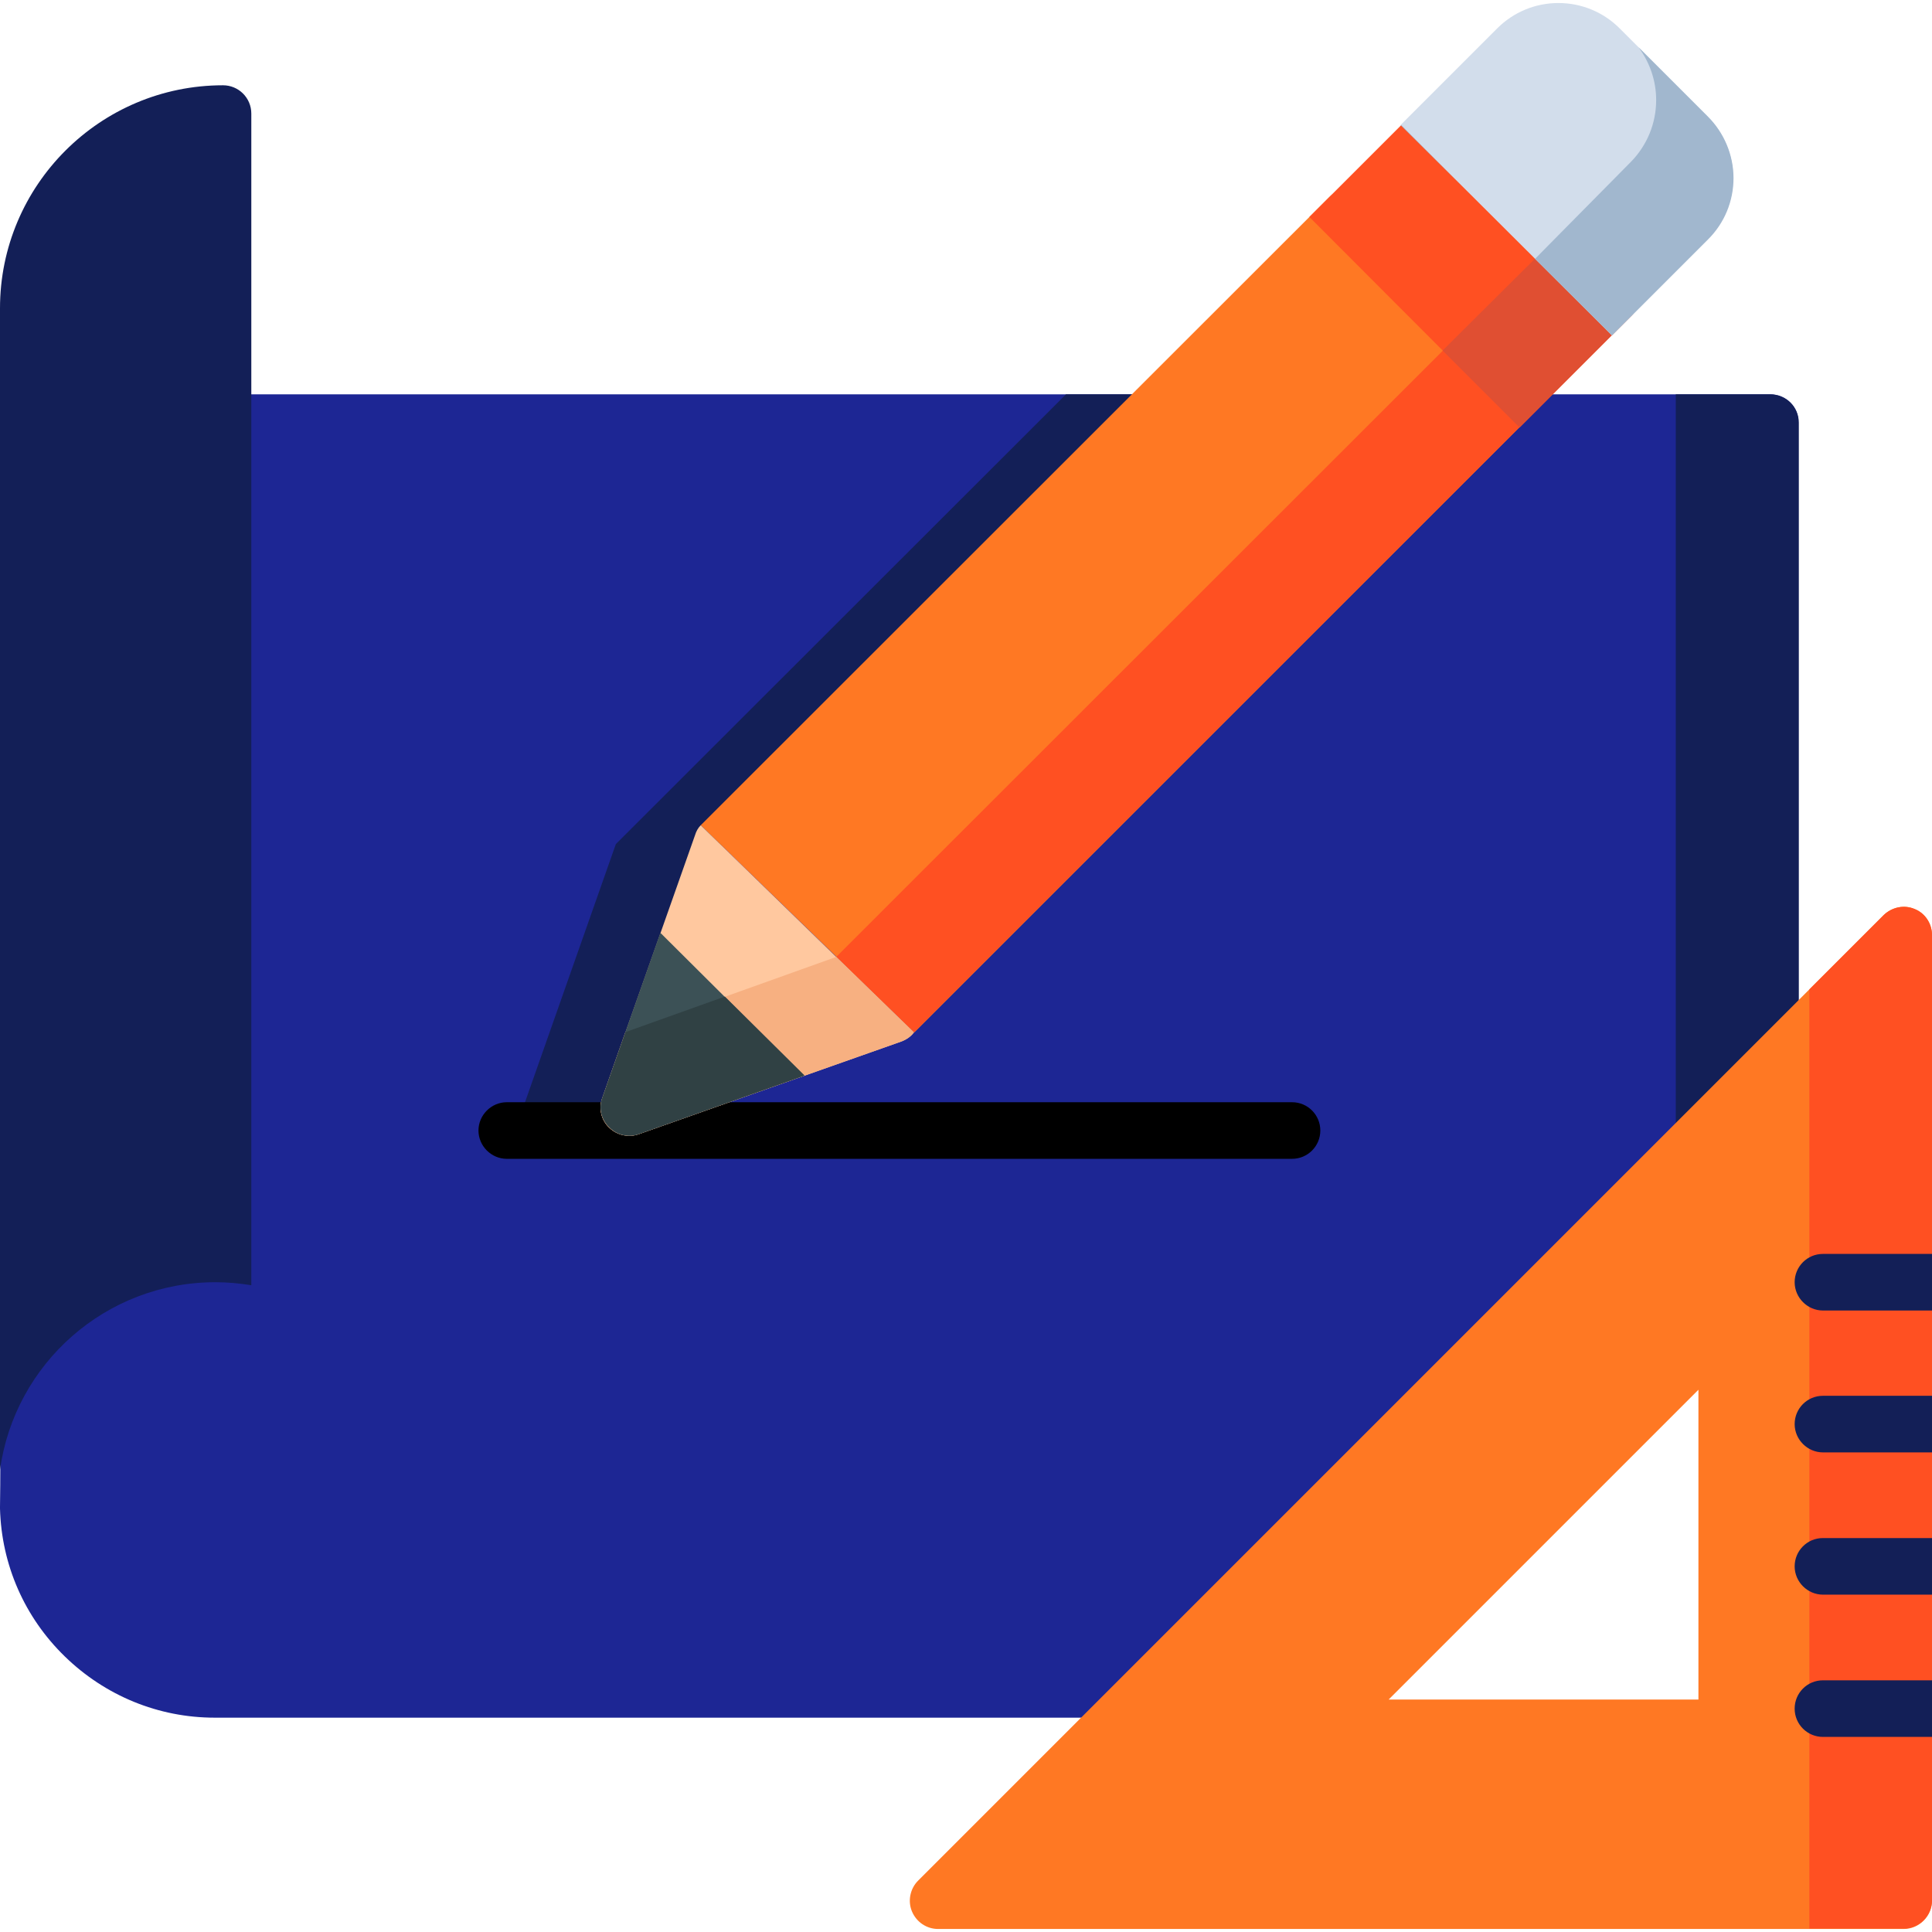 <?xml version="1.0" encoding="utf-8"?>
<!-- Generator: Adobe Illustrator 26.0.3, SVG Export Plug-In . SVG Version: 6.00 Build 0)  -->
<svg version="1.1" id="Capa_1" xmlns="http://www.w3.org/2000/svg" xmlns:xlink="http://www.w3.org/1999/xlink" x="0px" y="0px"
	 viewBox="0 0 512 512" style="enable-background:new 0 0 512 512;" xml:space="preserve">
<style type="text/css">
	.st0{fill:#1D2694;}
	.st1{fill:#131F57;}
	.st2{fill:#FF7823;}
	.st3{fill:#FF5022;}
	.st4{fill:#FFC89F;}
	.st5{fill:#F7B081;}
	.st6{fill:#3C5156;}
	.st7{fill:#304144;}
	.st8{fill:#E04F32;}
	.st9{fill:#D2DDEB;}
	.st10{fill:#A1B7CE;}
</style>
<path class="st0" d="M469.1,104.5H0c0,0,0.4,279.4,0,294.9c0,0.1,0,0.3,0,0.4c0.4,14.9,6.5,28.8,17.2,39.2
	c10.7,10.4,24.8,16.2,39.7,16.2h247.8c2,0,3.9-0.8,5.3-2.2l164.4-164.4c1.4-1.4,2.2-3.3,2.2-5.3V112
	C476.7,107.8,473.3,104.5,469.1,104.5z"/>
<g>
	<polygon class="st1" points="136,301 166.7,301 191.3,223.7 310.5,104.5 282.5,104.5 163.2,223.7 	"/>
	<path class="st1" d="M469.1,104.5h-25v214.4l30.4-30.4c1.4-1.4,2.2-3.3,2.2-5.3V112C476.7,107.8,473.3,104.5,469.1,104.5z"/>
</g>
<path d="M342.4,307.1H134.3c-4.1,0-7.5-3.4-7.5-7.5s3.4-7.5,7.5-7.5h208.1c4.2,0,7.5,3.4,7.5,7.5
	C349.9,303.7,346.6,307.1,342.4,307.1z"/>
<path class="st1" d="M57.1,339.8c3.2,0,6.4,0.3,9.5,0.8V30.1c0-4.2-3.4-7.5-7.5-7.5C26.5,22.6,0,49.1,0,81.7v307.8
	C3.9,361.4,28,339.8,57.1,339.8z"/>
<path class="st2" d="M408,97.3l-45.1-45.1c-1.4-1.4-3.3-2.2-5.3-2.2c-2,0-3.9,0.8-5.3,2.2L186,218.4c-0.1,0.1-0.2,0.2-0.3,0.3
	l56.6,54.9L408,107.9C410.9,105,410.9,100.2,408,97.3z"/>
<path class="st3" d="M221.6,253.6l20.6,20L408,107.9c2.9-2.9,2.9-7.7,0-10.6l-15-15L221.6,253.6z"/>
<path class="st4" d="M185.7,218.7c-0.7,0.7-1.2,1.6-1.5,2.6l-24.6,69.7c-1,2.7-0.3,5.8,1.8,7.8c1.4,1.4,3.4,2.2,5.3,2.2
	c0.8,0,1.7-0.1,2.5-0.4l69.7-24.6c1.3-0.5,2.5-1.3,3.3-2.4L185.7,218.7z"/>
<path class="st5" d="M166.7,301c0.8,0,1.7-0.1,2.5-0.4l69.7-24.6c1.3-0.5,2.5-1.3,3.3-2.4l-20.6-20l-55.9,20l-6.1,17.4
	c-1,2.7-0.3,5.8,1.8,7.8C162.8,300.2,164.7,301,166.7,301z"/>
<path class="st6" d="M166.7,301c0.8,0,1.7-0.1,2.5-0.4l43.9-15.5L175,247.2l-15.4,43.7c-1,2.7-0.3,5.8,1.8,7.8
	C162.8,300.2,164.7,301,166.7,301z"/>
<path class="st7" d="M192.1,264.1l-26.3,9.4l-6.1,17.4c-1,2.7-0.3,5.8,1.8,7.8c1.4,1.4,3.4,2.2,5.3,2.2c0.8,0,1.7-0.1,2.5-0.4
	l43.9-15.5L192.1,264.1z"/>
<path class="st3" d="M432.4,72.9l-45.1-45.1c-2.9-2.9-7.7-2.9-10.6,0l-29.7,29.7l55.7,55.8l29.7-29.7c1.4-1.4,2.2-3.3,2.2-5.3
	C434.6,76.2,433.8,74.3,432.4,72.9z"/>
<path class="st8" d="M382.3,92.9l7.1,7.1l13.3,13.3l29.7-29.7c1.4-1.4,2.2-3.3,2.2-5.3c0-2-0.8-3.9-2.2-5.3l-15-15L382.3,92.9z"/>
<path class="st9" d="M452.6,30.9L429.2,7.5c-4.3-4.3-10.1-6.7-16.2-6.7s-11.9,2.4-16.2,6.7l-14.9,14.9l-5.3,5.3l-5.4,5.4l55.9,55.7
	l8-8l17.5-17.5c4.3-4.3,6.7-10.1,6.7-16.2S456.9,35.2,452.6,30.9z"/>
<g>
	<polygon class="st10" points="371.3,33.1 371.2,33.2 387.9,49.8 	"/>
	<path class="st10" d="M452.6,30.9l-18.4-18.4c3,4,4.7,8.9,4.7,14c0,6.2-2.4,12-6.7,16.4l-17.5,17.7l-7.9,8l20.4,20.3l8-8l17.5-17.5
		c4.3-4.3,6.7-10.1,6.7-16.2S456.9,35.2,452.6,30.9z"/>
</g>
<path class="st2" d="M507.4,240.9c-2.8-1.2-6-0.5-8.2,1.6L243.3,498.4c-2.1,2.1-2.8,5.4-1.6,8.2s3.9,4.6,6.9,4.6h255.9
	c4.1,0,7.5-3.4,7.5-7.5V247.8C512,244.8,510.2,242,507.4,240.9z M368,450.4l82.1-82.1v82.1H368z"/>
<path class="st3" d="M507.4,240.9c-2.8-1.2-6-0.5-8.2,1.6l-19.7,19.7v248.9h25c4.1,0,7.5-3.4,7.5-7.5V247.8
	C512,244.8,510.2,242,507.4,240.9z"/>
<g>
	<path class="st1" d="M512,332.3h-28.9c-4.2,0-7.5,3.4-7.5,7.5s3.4,7.5,7.5,7.5H512V332.3z"/>
	<path class="st1" d="M512,369.9h-28.9c-4.2,0-7.5,3.4-7.5,7.5s3.4,7.5,7.5,7.5H512V369.9z"/>
	<path class="st1" d="M512,407.6h-28.9c-4.2,0-7.5,3.4-7.5,7.5s3.4,7.5,7.5,7.5H512V407.6z"/>
	<path class="st1" d="M512,445.3h-28.9c-4.2,0-7.5,3.4-7.5,7.5c0,4.2,3.4,7.5,7.5,7.5H512V445.3z"/>
</g>
</svg>
